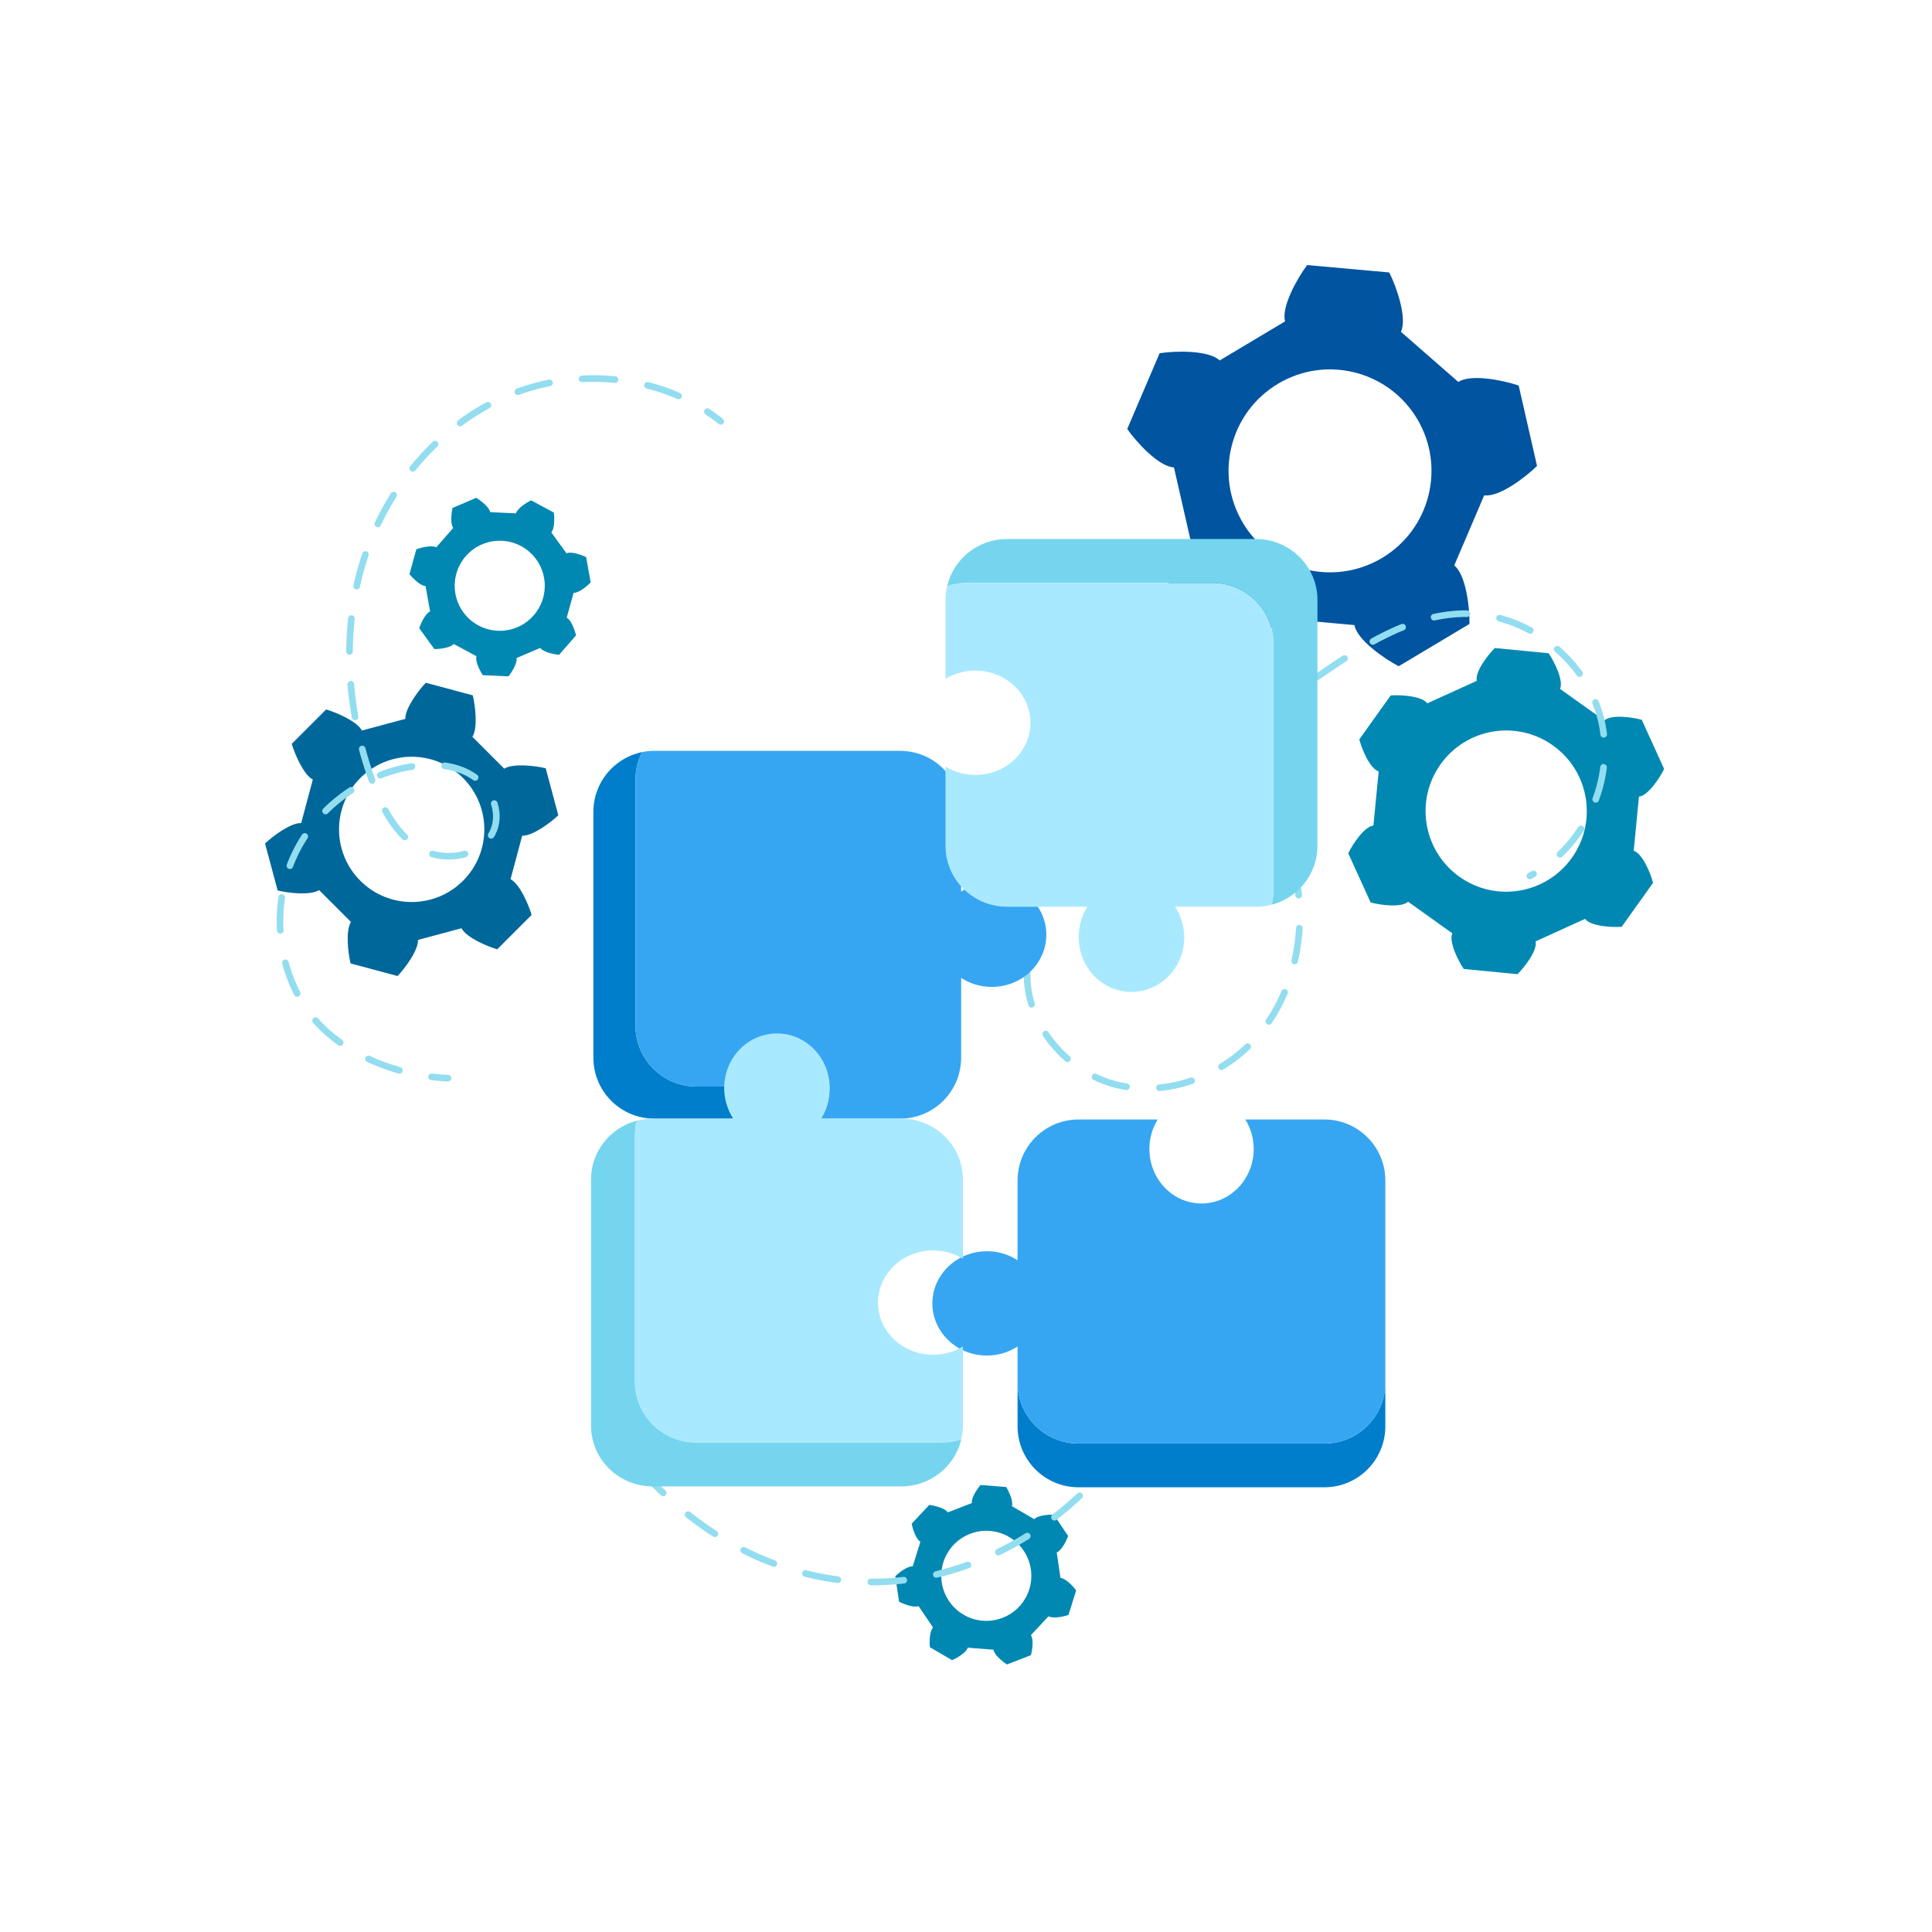 <svg xmlns="http://www.w3.org/2000/svg" width="526" height="526" viewBox="0 0 526 526" fill="none"><path d="M395.927 153.941C399.15 156.5 400.157 165.555 400.075 169.873L380.811 181.381C376.97 179.407 369.474 174.229 368.748 170.178L348.074 168.317C346.637 172.173 338.336 175.929 334.205 177.186L317.306 162.422C317.997 158.159 320.605 149.43 324.233 147.487L319.615 127.251C315.503 127.075 309.366 120.342 306.894 116.8L315.714 96.167C319.982 95.506 329.09 95.289 332.058 98.139L349.877 87.493C348.774 83.529 353.282 75.612 355.886 72.166L378.234 74.179C380.181 78.034 383.202 86.629 381.409 90.333L397.04 103.99C400.47 101.715 409.392 103.557 413.474 104.969L418.466 126.845C415.402 129.888 408.161 135.417 404.084 134.856L395.927 153.941ZM385.821 114.03C377.997 100.933 361.036 96.659 347.939 104.484C334.843 112.308 330.569 129.269 338.393 142.365C346.218 155.462 363.178 159.736 376.275 151.912C389.372 144.088 393.646 127.128 385.821 114.03Z" fill="#0054A0"></path><path d="M444.789 231.621C447.211 232.421 449.389 237.767 450.059 240.358L441.514 252.321C438.846 252.528 433.083 252.201 431.54 250.17L418.083 256.293C418.6 258.79 415.06 263.35 413.151 265.225L398.518 263.807C397.005 261.599 394.406 256.445 395.395 254.093L383.363 245.5C381.459 247.197 375.741 246.411 373.162 245.695L367.074 232.314C368.229 229.899 371.393 225.072 373.924 224.752L375.351 210.036C372.929 209.236 370.751 203.89 370.081 201.299L378.626 189.336C381.294 189.129 387.057 189.456 388.6 191.487L402.057 185.365C401.54 182.867 405.079 178.308 406.989 176.432L421.621 177.851C423.135 180.058 425.734 185.213 424.745 187.563L436.777 196.157C438.681 194.459 444.399 195.246 446.978 195.961L453.066 209.343C451.911 211.757 448.747 216.585 446.216 216.904L444.789 231.621ZM422.826 202.97C412.963 195.924 399.256 198.21 392.211 208.072C385.166 217.935 387.451 231.641 397.313 238.686C407.176 245.731 420.883 243.446 427.928 233.584C434.973 223.721 432.689 210.015 422.826 202.97Z" fill="#0088B2"></path><path d="M139 239.362C141.499 240.677 143.9 246.249 144.737 249.092L135.369 258.46C132.527 257.623 126.954 255.222 125.639 252.723L113.802 255.894C113.912 258.716 110.287 263.581 108.244 265.728L95.447 262.299C94.751 259.419 94.044 253.392 95.551 251.004L86.885 242.338C84.497 243.845 78.469 243.138 75.59 242.442L72.161 229.645C74.307 227.602 79.173 223.977 81.995 224.087L85.166 212.25C82.667 210.935 80.267 205.363 79.43 202.52L88.798 193.152C91.64 193.989 97.213 196.39 98.528 198.888L110.365 195.717C110.255 192.895 113.88 188.03 115.923 185.883L128.72 189.312C129.417 192.192 130.123 198.219 128.617 200.606L137.283 209.272C139.67 207.766 145.697 208.472 148.577 209.169L152.006 221.966C149.86 224.009 144.994 227.634 142.172 227.523L139 239.362ZM126.068 211.821C118.344 204.097 105.821 204.097 98.099 211.821C90.376 219.545 90.375 232.068 98.099 239.79C105.822 247.513 118.345 247.514 126.068 239.79C133.792 232.067 133.792 219.544 126.068 211.821Z" fill="#00679B"></path><path d="M154.293 168.177C155.512 168.782 156.518 171.603 156.822 172.999L152.214 178.266C150.79 178.149 147.861 177.526 147.1 176.398L140.625 179.159C140.912 180.489 139.335 183.035 138.434 184.143L131.442 183.823C130.646 182.638 129.307 179.959 129.714 178.661L123.518 175.321C122.657 176.375 119.683 176.728 118.255 176.714L114.145 171.048C114.576 169.687 115.835 166.97 117.104 166.478L115.852 159.552C114.491 159.536 112.361 157.431 111.48 156.306L113.347 149.56C114.68 149.047 117.59 148.338 118.765 149.024L123.4 143.726C122.564 142.652 122.882 139.674 123.213 138.285L129.651 135.539C130.883 136.262 133.251 138.094 133.448 139.44L140.479 139.762C140.798 138.439 143.323 136.83 144.617 136.223L150.777 139.544C150.981 140.958 151.025 143.951 150.095 144.946L154.228 150.644C155.461 150.068 158.293 151.04 159.574 151.671L160.818 158.558C159.84 159.599 157.526 161.5 156.17 161.392L154.293 168.177ZM144.133 150.248C139.036 145.787 131.287 146.304 126.825 151.401C122.365 156.499 122.882 164.248 127.979 168.709C133.077 173.17 140.826 172.653 145.287 167.556C149.748 162.457 149.232 154.708 144.133 150.248Z" fill="#0088B2"></path><path d="M288.727 429.611C290.086 429.672 292.147 431.844 292.99 432.998L290.905 439.679C289.555 440.148 286.625 440.762 285.472 440.039L280.667 445.182C281.467 446.283 281.054 449.248 280.677 450.626L274.154 453.162C272.946 452.399 270.638 450.491 270.485 449.139L263.468 448.589C263.106 449.901 260.53 451.426 259.218 451.992L253.169 448.472C253.012 447.052 253.065 444.058 254.027 443.095L250.081 437.266C248.83 437.801 246.031 436.738 244.771 436.064L243.752 429.141C244.763 428.133 247.138 426.307 248.49 426.46L250.587 419.74C249.388 419.096 248.475 416.244 248.216 414.84L252.994 409.725C254.413 409.888 257.32 410.606 258.045 411.758L264.606 409.208C264.362 407.869 266.021 405.377 266.958 404.299L273.936 404.845C274.694 406.056 275.945 408.776 275.496 410.062L281.58 413.601C282.475 412.576 285.459 412.32 286.885 412.38L290.808 418.176C290.334 419.523 288.987 422.197 287.702 422.647L288.727 429.611ZM272.185 417.32C265.719 415.301 258.841 418.907 256.822 425.373C254.804 431.84 258.409 438.718 264.876 440.736C271.342 442.755 278.22 439.15 280.239 432.683C282.257 426.217 278.652 419.339 272.185 417.32Z" fill="#0088B2"></path><path d="M196.229 114.72C195.055 113.779 193.841 112.895 192.593 112.069" stroke="#92DDEF" stroke-width="1.8" stroke-linecap="round" stroke-linejoin="round"></path><path d="M184.728 107.799C170.243 101.471 152.908 101.527 138.235 107.73C119.405 115.69 105.176 132.896 99.016 152.389C92.857 171.882 94.372 193.366 101.339 212.586C104.04 220.042 107.978 227.685 114.984 231.402C121.99 235.119 132.572 232.689 134.751 225.063C136.281 219.706 133.059 213.794 128.275 210.939C123.491 208.084 117.557 207.808 112.058 208.695C98.346 210.905 85.988 220.251 80.126 232.841C74.263 245.432 75.067 260.905 82.202 272.821C88.496 283.333 100.636 289.954 113.059 292.457" stroke="#92DDEF" stroke-width="1.8" stroke-linecap="round" stroke-linejoin="round" stroke-dasharray="8.96 8.96"></path><path d="M117.482 293.176C118.986 293.36 120.483 293.484 121.967 293.547" stroke="#92DDEF" stroke-width="1.8" stroke-linecap="round" stroke-linejoin="round"></path><path d="M279.651 264.548C279.165 278.744 290.352 292.009 304.153 295.374C317.954 298.737 333.161 292.883 342.411 282.102C351.66 271.321 355.198 256.296 353.405 242.205" stroke="#92DDEF" stroke-width="1.8" stroke-miterlimit="10" stroke-linecap="round" stroke-linejoin="round" stroke-dasharray="9 9"></path><path d="M174.34 399.946C191.268 419.457 214.367 430.691 237.593 430.709C260.82 430.727 283.932 419.53 300.879 400.046" stroke="#92DDEF" stroke-width="1.8" stroke-miterlimit="10" stroke-linecap="round" stroke-linejoin="round" stroke-dasharray="9 9"></path><path d="M358.582 184.29C370.717 175.968 383.795 167.33 398.507 167.073C415.413 166.778 431.704 179.246 435.836 195.642C439.968 212.038 431.532 230.737 416.505 238.49" stroke="#92DDEF" stroke-width="1.8" stroke-miterlimit="10" stroke-linecap="round" stroke-linejoin="round" stroke-dasharray="9 9"></path><path d="M199.657 304.555H178.147C168.976 304.555 161.551 297.13 161.551 287.968V221.026C161.551 212.998 167.239 206.311 174.808 204.763C173.656 207.022 173.008 209.578 173.008 212.287V279.229C173.008 288.391 180.433 295.816 189.604 295.816H197.407C197.398 296.059 197.389 296.293 197.389 296.536C197.389 299.488 198.217 302.251 199.657 304.555Z" fill="#007ECC"></path><path d="M284.869 254.497C284.869 256.369 284.491 258.151 283.798 259.789C281.98 264.118 278.002 267.385 273.133 268.375C272.125 268.582 271.09 268.69 270.019 268.69C266.923 268.69 264.052 267.79 261.676 266.233V287.968C261.676 290.677 261.028 293.233 259.876 295.483C257.14 300.865 251.542 304.555 245.08 304.555H223.525C224.956 302.251 225.784 299.488 225.784 296.536C225.784 296.293 225.775 296.059 225.766 295.816C225.406 287.95 219.196 281.695 211.591 281.695C203.986 281.695 197.767 287.95 197.407 295.816H189.604C180.433 295.816 173.008 288.391 173.008 279.229V212.287C173.008 209.578 173.656 207.022 174.808 204.763C175.888 204.547 177.004 204.43 178.147 204.43H245.08C254.251 204.43 261.676 211.855 261.676 221.026V242.743C264.052 241.204 266.923 240.286 270.019 240.286C278.227 240.286 284.869 246.649 284.869 254.497Z" fill="#36A6F2"></path><path d="M377.164 376.421V388.319C377.164 397.499 369.739 404.924 360.568 404.924H293.635C284.464 404.924 277.039 397.499 277.039 388.319V376.421C277.039 385.592 284.464 393.017 293.635 393.017H360.568C369.739 393.017 377.164 385.592 377.164 376.421Z" fill="#007ECC"></path><path d="M377.164 321.385V376.42C377.164 385.591 369.739 393.016 360.568 393.016H293.635C284.464 393.016 277.039 385.591 277.039 376.42V366.601C274.654 368.14 271.783 369.058 268.695 369.058C260.487 369.058 253.845 362.695 253.845 354.856C253.845 352.732 254.331 350.716 255.213 348.907C257.562 344.038 262.71 340.654 268.695 340.654C271.782 340.654 274.653 341.563 277.039 343.111V321.385C277.039 312.223 284.464 304.789 293.635 304.789H315.19C314.785 305.446 314.425 306.148 314.128 306.877C313.354 308.695 312.931 310.702 312.931 312.817C312.931 321.007 319.276 327.658 327.124 327.658C334.963 327.658 341.326 321.007 341.326 312.817C341.326 310.702 340.894 308.686 340.129 306.868C339.823 306.139 339.463 305.446 339.058 304.789H360.568C369.739 304.789 377.164 312.223 377.164 321.385Z" fill="#36A6F2"></path><path d="M261.721 391.837C260.011 399.199 253.342 404.68 245.386 404.68H177.688C168.409 404.68 160.903 397.255 160.903 388.084V321.151C160.903 313.456 166.186 306.985 173.377 305.113C173.044 306.409 172.873 307.777 172.873 309.181V376.114C172.873 382.576 176.554 388.174 181.945 390.91C184.204 392.062 186.76 392.71 189.469 392.71H256.411C258.265 392.71 260.056 392.404 261.721 391.837Z" fill="#75D5EF"></path><path d="M239.041 354.64C239.041 362.479 245.755 368.842 254.053 368.842C257.041 368.842 259.831 368.014 262.162 366.574V388.084C262.162 389.371 262.009 390.631 261.721 391.837C260.056 392.404 258.265 392.71 256.411 392.71H189.469C186.76 392.71 184.204 392.062 181.945 390.91C176.554 388.174 172.873 382.576 172.873 376.114V309.181C172.873 307.777 173.044 306.409 173.377 305.113C174.754 304.744 176.194 304.555 177.688 304.555H199.657C198.091 302.17 197.164 299.308 197.164 296.212C197.164 294.961 197.317 293.746 197.596 292.585C198.955 286.978 203.401 282.64 208.954 281.605C209.791 281.443 210.655 281.362 211.537 281.362C219.457 281.362 225.892 288.004 225.892 296.212C225.892 299.308 225.091 302.17 223.525 304.555H245.386C254.647 304.555 262.162 311.98 262.162 321.151V342.706C259.831 341.275 257.041 340.447 254.053 340.447C245.755 340.447 239.041 346.792 239.041 354.64Z" fill="#A9E9FF"></path><path d="M257.865 159.589C259.575 152.227 266.243 146.746 274.199 146.746H341.897C351.176 146.746 358.683 154.171 358.683 163.342V230.275C358.683 237.97 353.4 244.441 346.209 246.313C346.542 245.017 346.713 243.649 346.713 242.245V175.312C346.713 168.85 343.032 163.252 337.641 160.516C335.382 159.364 332.825 158.716 330.116 158.716H263.175C261.321 158.716 259.529 159.022 257.865 159.589Z" fill="#75D5EF"></path><path d="M280.544 196.786C280.544 188.947 273.83 182.584 265.532 182.584C262.544 182.584 259.754 183.412 257.423 184.852V163.342C257.423 162.055 257.576 160.795 257.864 159.589C259.529 159.022 261.32 158.716 263.174 158.716H330.116C332.825 158.716 335.381 159.364 337.64 160.516C343.031 163.252 346.712 168.85 346.712 175.312V242.245C346.712 243.649 346.541 245.017 346.208 246.313C344.831 246.682 343.391 246.871 341.897 246.871H319.928C321.494 249.256 322.421 252.118 322.421 255.214C322.421 256.465 322.268 257.68 321.989 258.841C320.63 264.448 316.184 268.786 310.631 269.821C309.794 269.983 308.93 270.064 308.048 270.064C300.128 270.064 293.693 263.422 293.693 255.214C293.693 252.118 294.494 249.256 296.06 246.871H274.199C264.938 246.871 257.423 239.446 257.423 230.275V208.72C259.754 210.151 262.544 210.979 265.532 210.979C273.83 210.979 280.544 204.634 280.544 196.786Z" fill="#A9E9FF"></path></svg>